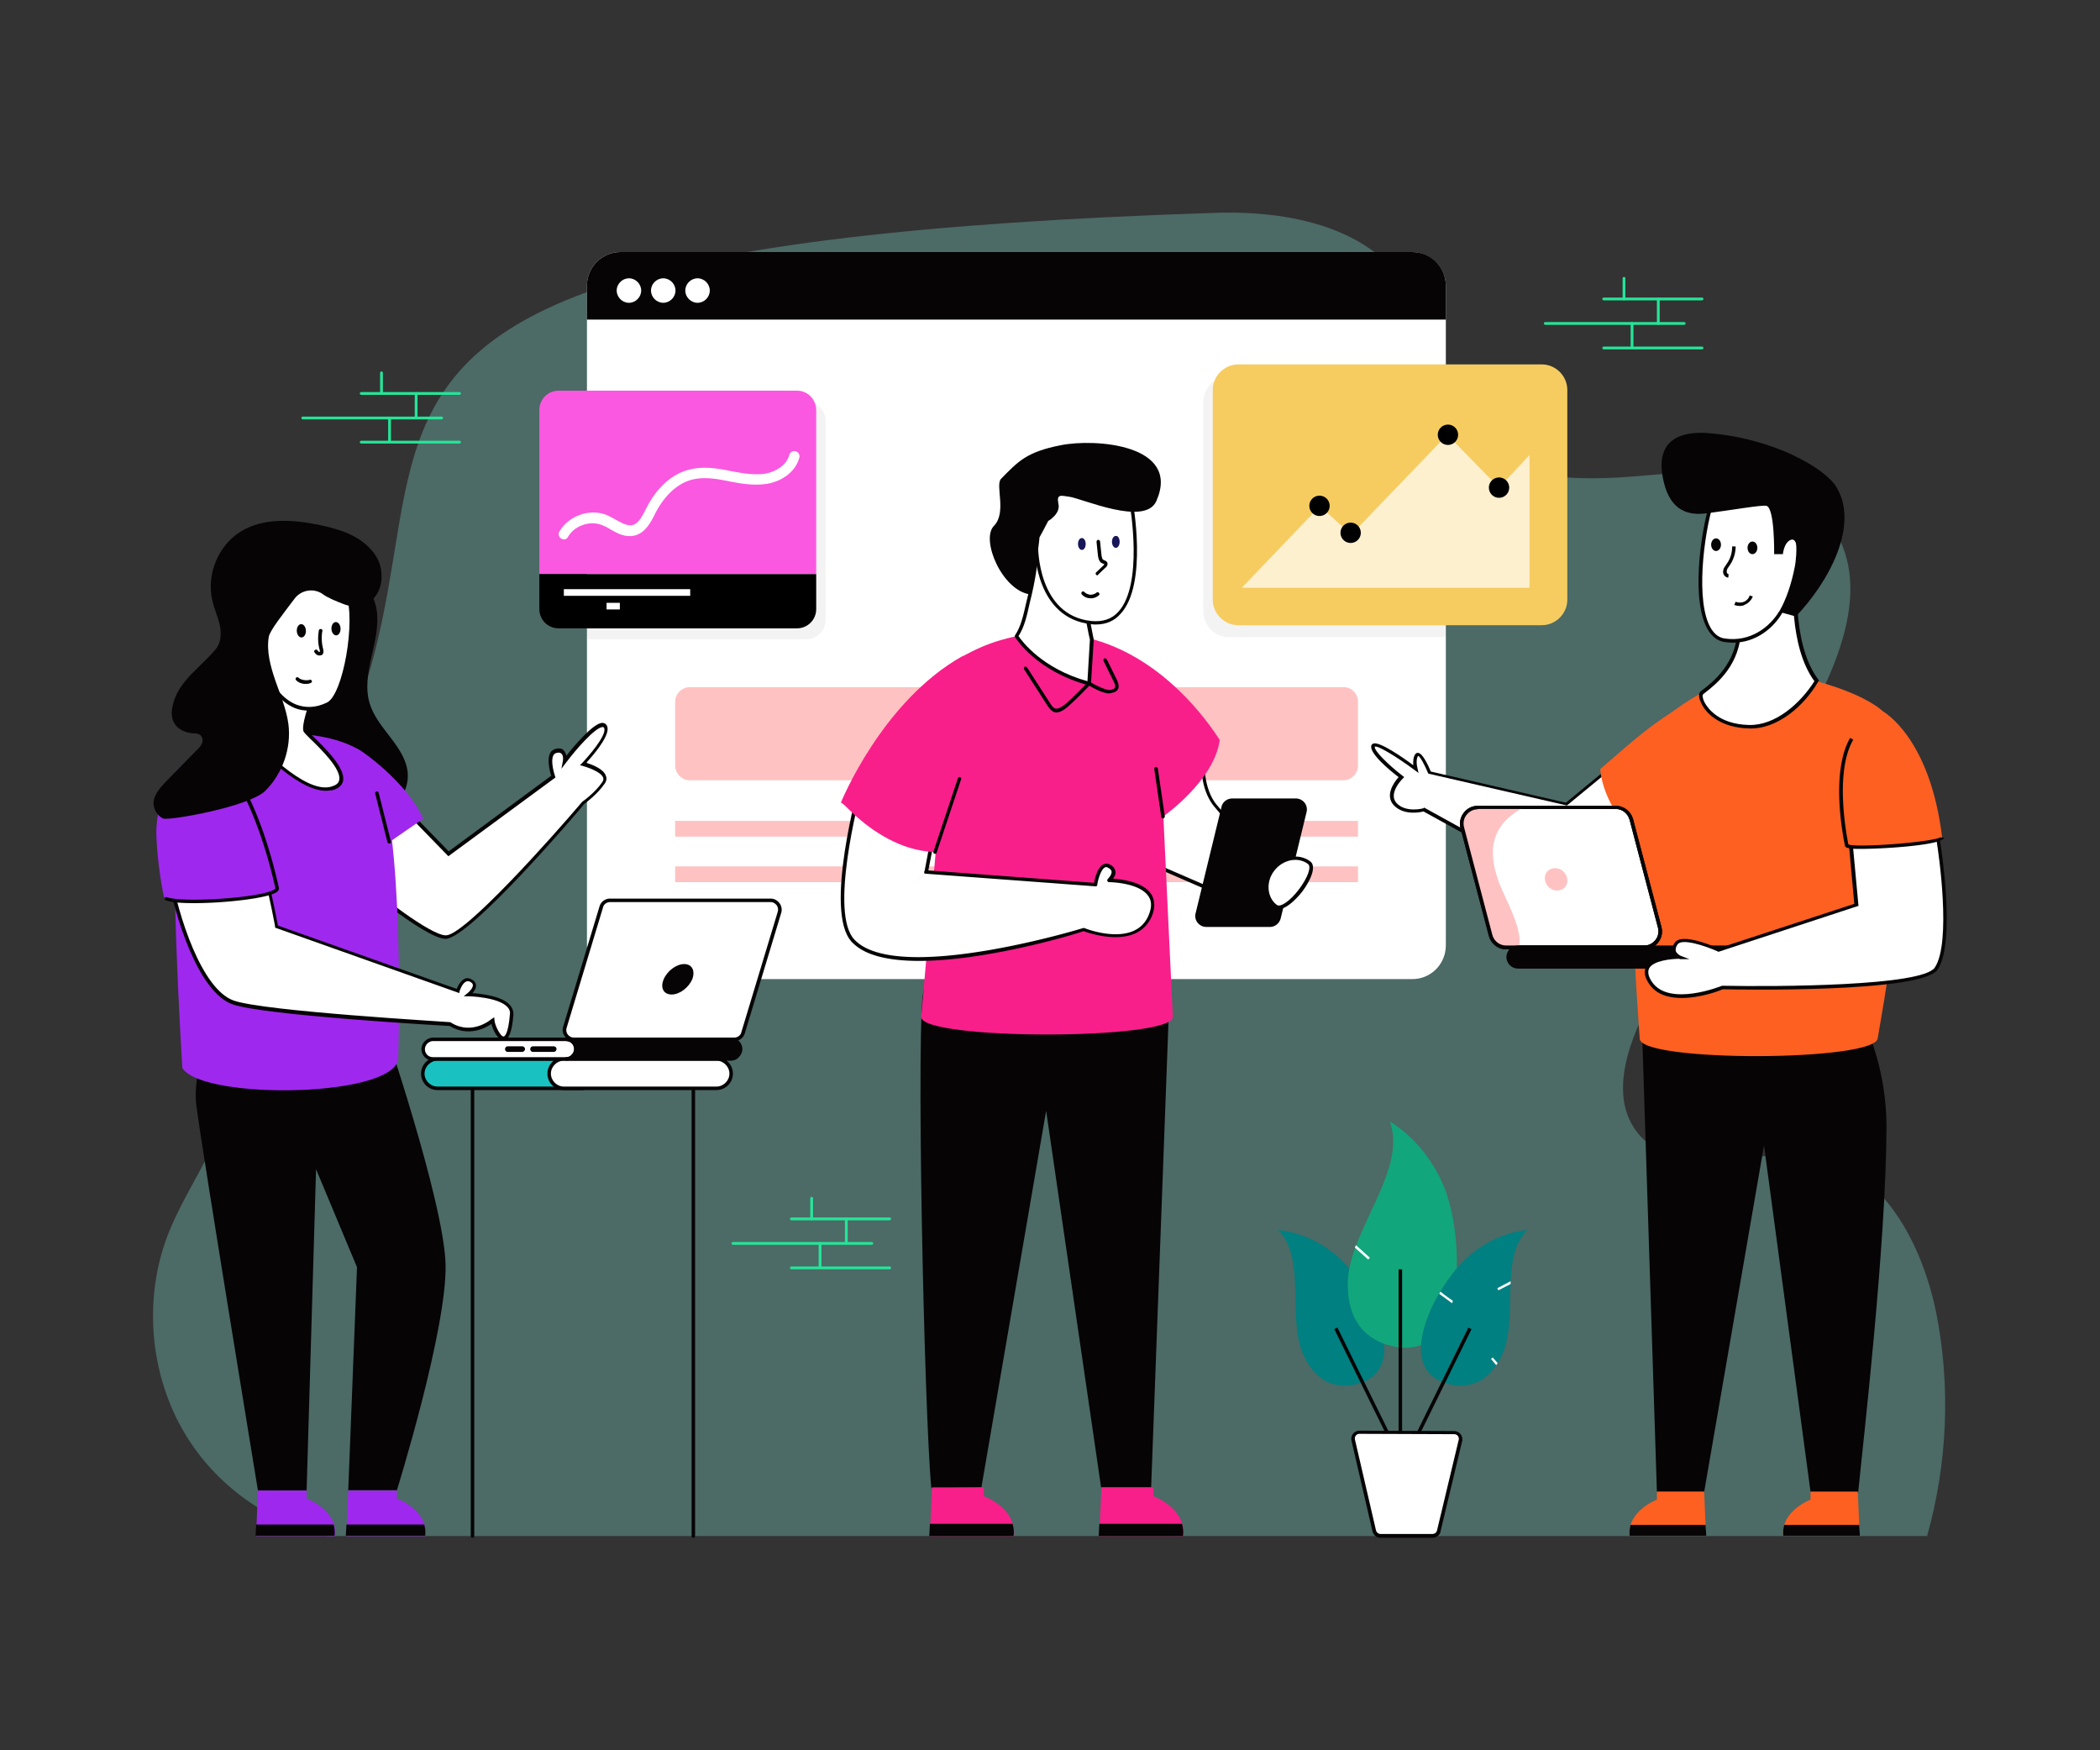 <svg width="540" height="450" fill="none" xmlns="http://www.w3.org/2000/svg"><rect width="100%" height="100%" fill="#333333" stroke="none"/><path d="M144.988 154.98h6.03v1.71h-6.03v-1.71Z" fill="#fff"/><path opacity=".3" d="M84.149 394.92h411.39c5.22-18.54 6.12-38.43 2.34-57.42-3.6-17.73-13.68-36.81-31.05-40.14-7.74-1.53-15.66.45-23.58.99-7.92.54-16.65-.63-21.87-6.75-8.28-9.9-2.25-25.02 4.14-36.36l38.07-68.04c8.82-15.75 17.64-35.64 8.1-50.94-9.45-15.21-30.69-15.66-48.33-14.04-17.55 1.62-38.7 1.89-48.87-12.96-5.85-8.55-6.12-19.8-9.81-29.52-7.65-20.25-30.96-25.74-52.29-25.02-306.27 9.99-150.21 77.31-259.56 186.39-8.73 8.73 8.28 23.67 7.29 36-1.26 14.76-11.7 26.73-17.01 40.5-6.3 16.47-4.59 35.82 4.41 50.94 8.01 13.41 21.6 23.04 36.63 26.37Z" fill="#86E9DC"/><path d="M371.79 73.44v169.65c0 .54-.09 1.17-.18 1.71-.81 3.96-4.23 6.93-8.46 6.93H159.57c-4.77 0-8.64-3.87-8.64-8.64V73.44c0-4.77 3.87-8.64 8.64-8.64h203.58c4.77.09 8.64 3.96 8.64 8.64Z" fill="#fff"/><path d="M349.199 180.45v16.38c0 2.07-1.71 3.78-3.78 3.78h-168.03c-2.07 0-3.78-1.71-3.78-3.78v-16.38c0-2.07 1.71-3.78 3.78-3.78h167.94c2.16-.09 3.87 1.62 3.87 3.78Zm-175.59 30.6h175.59v4.05h-175.59v-4.05Zm0 11.7h175.59v4.05h-175.59v-4.05Z" fill="#FFC2C2"/><path opacity=".05" d="M212.31 108.18v51.21c0 2.79-2.25 4.95-4.95 4.95h-56.34v-61.2h56.34c2.7.09 4.95 2.34 4.95 5.04Z" fill="#000"/><path d="M371.79 82.17v-8.73c0-4.77-3.87-8.64-8.64-8.64H159.57c-4.77 0-8.64 3.87-8.64 8.64v8.73h220.86Z" fill="#060405"/><path d="M164.878 74.7c0 1.71-1.44 3.15-3.15 3.15s-3.15-1.44-3.15-3.15 1.44-3.15 3.15-3.15 3.15 1.44 3.15 3.15Zm8.82 0c0 1.71-1.44 3.15-3.15 3.15s-3.15-1.44-3.15-3.15 1.44-3.15 3.15-3.15 3.15 1.44 3.15 3.15Zm8.82 0c0 1.71-1.44 3.15-3.15 3.15s-3.15-1.44-3.15-3.15 1.44-3.15 3.15-3.15 3.15 1.44 3.15 3.15Z" fill="#fff"/><path opacity=".05" d="M371.792 96.66v67.14h-55.8c-3.6 0-6.57-2.97-6.57-6.57v-53.91c0-3.6 2.97-6.57 6.57-6.57h55.8v-.09Z" fill="#000"/><path d="M396.452 160.74h-78.03c-3.6 0-6.57-2.97-6.57-6.57v-53.91c0-3.6 2.97-6.57 6.57-6.57h78.03c3.6 0 6.57 2.97 6.57 6.57v53.91c0 3.6-2.97 6.57-6.57 6.57Z" fill="#F6CC61"/><path d="m426.96 218.88-24.93 9.09-35.82-19.8s-4.77 1.35-7.38-1.44c-2.61-2.79 1.62-6.93 1.62-6.93s-7.83-6.03-7.29-7.92c.54-1.98 10.98 5.85 10.98 5.85s-.54-2.7.36-3.69c.9-.99 3.15 4.59 3.15 4.59l35.19 8.1 10.89-9 13.23 21.15Z" fill="#fff"/><path d="m401.94 228.42-35.91-19.8c-.9.27-5.13 1.08-7.65-1.62-2.16-2.34-.27-5.49 1.26-7.2-2.25-1.71-7.56-6.12-7.02-8.1.09-.27.27-.45.54-.54 1.62-.54 7.47 3.51 10.26 5.58-.09-.99 0-2.34.63-2.97.18-.18.45-.27.72-.18 1.08.18 2.52 3.24 3.15 4.77l34.74 8.01 11.16-9.18 13.77 22.14-25.65 9.09Zm-35.73-20.79 35.82 19.8 24.21-8.82-12.6-20.34-10.71 8.82-35.64-8.19-.09-.18c-.9-2.16-1.98-4.14-2.52-4.41-.54.63-.45 2.25-.18 3.24l.27 1.17-.99-.72c-4.86-3.6-9.54-6.39-10.26-6.03-.27.99 3.51 4.68 7.11 7.47l.45.36-.36.36s-3.87 3.78-1.62 6.3c2.43 2.61 6.93 1.35 6.93 1.35l.18-.18Z" fill="#060405"/><path d="m439.2 200.43-18 15.12c-5.67-4.95-9.27-12.15-9.72-17.82 6.57-5.58 11.43-10.26 19.17-15.12l8.55 17.82Z" fill="#FE6021"/><path d="m465.571 383.58-11.97-89.1-15.39 89.1h-12.15l-3.87-120.24h57.33c.63 1.35 5.58 12.06 5.58 26.28-.09 30.51-6.12 82.08-7.29 94.14l-12.24-.18Z" fill="#060405"/><path d="M465.569 385.56v-2.07h12.15c.18 3.96.45 11.34.54 11.34h-19.71c-.63-6.39 7.02-9.27 7.02-9.27Z" fill="#FE6021"/><path d="M458.819 392.04c-.27.81-.36 1.8-.27 2.79h19.71s-.09-1.17-.18-2.79h-19.26Z" fill="#060405"/><path d="M426.061 385.56v-2.07h12.15c.18 3.96.45 11.34.54 11.34h-19.71c-.63-6.39 7.02-9.27 7.02-9.27Z" fill="#FE6021"/><path d="M419.312 392.04c-.27.81-.36 1.8-.27 2.79h19.71s-.09-1.17-.18-2.79h-19.26Z" fill="#060405"/><path d="M486.449 185.85c-2.61-6.48-19.35-10.71-19.35-10.71h-23.22s-16.92 6.39-23.04 18.45c-4.14 8.19.81 73.44.81 73.44 0 6.12 61.2 5.94 61.2-.18-.09 0 11.7-60.57 3.6-81Z" fill="#FE6021"/><path d="M461.88 145.8s-2.16 19.44 5.31 29.34c0 0-7.02 11.97-17.37 11.7-10.35-.27-13.05-7.56-12.24-8.55.81-.99 9.72-5.94 9.72-16.65 0-10.71 14.58-15.84 14.58-15.84Z" fill="#fff"/><path d="M449.73 187.29c-6.93-.18-10.98-3.51-12.33-6.66-.45-.9-.72-2.07-.27-2.7.18-.18.45-.45.99-.81 2.34-1.8 8.64-6.75 8.64-15.57 0-10.89 14.31-16.02 14.94-16.29l.72-.27-.09.72c0 .18-2.07 19.35 5.22 28.98l.18.27-.18.27c-3.51 6.12-10.44 12.33-17.82 12.06Zm11.61-40.77c-2.79 1.17-13.68 6.21-13.68 15.12 0 9.27-6.48 14.31-9 16.29-.36.27-.72.54-.81.72-.09.09-.09.9.54 2.07.72 1.26 3.51 5.49 11.34 5.67 6.84.18 13.23-5.58 16.83-11.25-6.57-9-5.58-24.93-5.22-28.62Z" fill="#060405"/><path d="M462.152 142.65c-.09 1.17-.18 2.25-.36 3.15-.541 2.88-1.71 7.56-3.96 11.61-2.61 4.5-7.92 8.19-14.4 7.2-9.09-1.35-6.48-25.38-3.42-35.28.63-1.98 1.35-3.42 1.98-3.96 4.05-3.33 17.1 2.25 18.72 6.3 1.26 3.15 1.62 7.56 1.44 10.98Z" fill="#fff"/><path d="M445.592 165.24c-.72 0-1.44-.09-2.16-.18-1.71-.27-3.06-1.26-4.14-2.97-4.59-7.29-1.98-25.29.36-32.85.72-2.16 1.35-3.6 2.16-4.23 2.07-1.71 6.03-1.08 8.19-.54 4.59 1.17 10.17 4.23 11.25 7.02 1.26 3.33 1.62 7.92 1.44 11.16-.09 1.26-.18 2.34-.36 3.24-.9 4.59-2.16 8.55-3.96 11.61l-.09.09c-2.16 3.78-6.66 7.65-12.69 7.65Zm.09-40.41c-1.44 0-2.61.27-3.33.9-.36.27-.99 1.17-1.8 3.78-2.43 7.92-4.68 25.38-.54 32.13.9 1.44 2.07 2.34 3.51 2.52 6.66.99 11.61-3.06 13.95-6.93l.09-.09c1.71-2.97 3.06-6.84 3.96-11.43.18-.9.27-1.89.36-3.06.18-3.06-.18-7.56-1.44-10.8-.9-2.25-5.76-5.22-10.71-6.48-1.53-.36-2.88-.54-4.05-.54Z" fill="#060405"/><path d="M472.139 125.1c6.12 9.81-1.89 24.57-10.35 33.39l-3.96-1.08c2.34-3.96 3.42-8.64 3.96-11.61.18-.9.27-1.98.36-3.15 0 0 .18-4.5-1.62-3.87-1.8.63-2.07 3.69-2.07 3.69h-2.25s.18-11.88-1.98-12.42c-1.26-.27-8.82 1.08-15.12 1.89-2.97.36-9.27.99-11.34-8.28-2.61-11.34 5.4-12.69 11.16-12.33 16.92 1.26 30.15 8.91 33.21 13.77Zm-21.78 120.96c0 1.35-1.08 2.52-2.52 2.52h-57.6c-1.35 0-2.52-1.08-2.52-2.52 0-1.35 1.08-2.52 2.52-2.52h57.6c1.44.09 2.52 1.17 2.52 2.52Z" fill="#060405"/><path d="M422.82 243.63h-35.55c-1.89 0-3.51-1.26-3.96-3.06l-7.29-27.72c-.72-2.61 1.26-5.22 3.96-5.22h35.55c1.89 0 3.51 1.26 3.96 3.06l7.29 27.72c.72 2.61-1.26 5.22-3.96 5.22Z" fill="#fff"/><path d="M422.818 244.08h-35.55c-2.07 0-3.87-1.44-4.41-3.42l-7.29-27.72c-.36-1.35-.09-2.79.81-3.96s2.16-1.8 3.6-1.8h35.55c2.07 0 3.87 1.44 4.41 3.42l7.29 27.72c.36 1.35.09 2.79-.81 3.96s-2.16 1.8-3.6 1.8Zm-42.84-36c-1.17 0-2.16.54-2.88 1.44-.72.9-.9 2.07-.63 3.15l7.29 27.72c.45 1.62 1.89 2.7 3.51 2.7h35.55c1.17 0 2.16-.54 2.88-1.44.72-.9.9-2.07.63-3.15l-7.29-27.72c-.45-1.62-1.89-2.79-3.51-2.79h-35.55v.09Z" fill="#060405"/><path d="M390.51 239.76c.27 1.26.36 2.61 0 3.87h-3.33c-1.89 0-3.51-1.26-3.96-3.06l-7.29-27.72c-.72-2.61 1.26-5.22 3.96-5.22h11.79c-2.79 1.53-5.31 3.51-6.66 6.39-1.98 4.05-1.08 8.91.54 13.14 1.71 4.23 4.05 8.19 4.95 12.6Z" fill="#FFC2C2"/><path d="M447.929 249.03h-57.6c-1.62 0-2.97-1.35-2.97-2.97s1.35-2.97 2.97-2.97h57.6c1.62 0 2.97 1.35 2.97 2.97s-1.35 2.97-2.97 2.97Zm-57.6-4.95c-1.08 0-2.07.9-2.07 2.07s.9 2.07 2.07 2.07h57.6c1.08 0 2.07-.9 2.07-2.07s-.9-2.07-2.07-2.07h-57.6Z" fill="#060405"/><path d="M422.818 244.08h-35.55c-2.07 0-3.87-1.44-4.41-3.42l-7.29-27.72c-.36-1.35-.09-2.79.81-3.96s2.16-1.8 3.6-1.8h35.55c2.07 0 3.87 1.44 4.41 3.42l7.29 27.72c.36 1.35.09 2.79-.81 3.96s-2.16 1.8-3.6 1.8Zm-42.84-36c-1.17 0-2.16.54-2.88 1.44-.72.9-.9 2.07-.63 3.15l7.29 27.72c.45 1.62 1.89 2.7 3.51 2.7h35.55c1.17 0 2.16-.54 2.88-1.44.72-.9.9-2.07.63-3.15l-7.29-27.72c-.45-1.62-1.89-2.79-3.51-2.79h-35.55v.09Z" fill="#060405"/><path d="M403.02 226.08c.18 1.62-.99 2.88-2.61 2.88-1.62 0-2.97-1.26-3.15-2.88-.18-1.62.99-2.88 2.61-2.88 1.62 0 2.97 1.26 3.15 2.88Z" fill="#FFC2C2"/><path d="M497.879 249.03c-3.96 5.94-54.99 4.86-54.99 4.86s-13.86 5.67-18.54-1.17 7.65-6.66 7.65-6.66-2.61-.99-.99-3.51c1.71-2.43 10.89 1.71 10.89 1.71l35.46-11.61-1.62-17.64 22.59.63c.09.09 4.32 26.19-.45 33.39Z" fill="#fff"/><path d="M432.448 256.59c-3.24 0-6.48-.81-8.37-3.6-1.17-1.71-1.44-3.24-.81-4.41 1.17-2.25 5.22-2.79 7.38-2.88-.18-.27-.36-.54-.54-.9-.27-.72-.09-1.53.54-2.43 1.8-2.61 9.72.81 11.25 1.44l34.92-11.43-1.62-17.82 23.49.72.09.36c.18 1.08 4.32 26.46-.54 33.66-4.05 6.03-52.11 5.13-55.26 5.04-.72.36-5.67 2.25-10.53 2.25Zm-.63-10.08c-1.98 0-6.66.45-7.74 2.43-.45.9-.27 2.07.72 3.51 4.41 6.48 17.82 1.08 18 .99h.18c14.13.27 51.39.09 54.54-4.68 4.32-6.48.99-29.43.45-32.67l-21.69-.63 1.62 17.46-.36.09-35.64 11.7-.18-.09c-3.42-1.53-9.27-3.42-10.35-1.8-.45.63-.54 1.17-.45 1.71.27.72 1.17 1.17 1.17 1.17l2.34.9h-2.52c.09-.09 0-.09-.09-.09Z" fill="#060405"/><path d="M484.291 182.97s12.06 6.66 15.12 32.4c-.18 1.62-24.75 3.51-24.57 1.89 0 0-6.39-28.17 9.45-34.29Z" fill="#FE6021"/><path d="M478.44 218.25c-.99 0-1.8 0-2.25-.09-.54-.09-.9-.09-1.17-.18-.54-.18-.63-.45-.63-.72-.27-1.26-3.87-18.45 1.35-27.54l.81.45c-5.04 8.73-1.44 25.83-1.26 26.91 1.89.99 22.5-.63 23.76-1.89 0 0 0 .09-.09.09l.9.09c-.27 1.89-15.12 2.88-21.42 2.88ZM450.631 142.47c.696 0 1.26-.725 1.26-1.62 0-.895-.564-1.62-1.26-1.62-.696 0-1.26.725-1.26 1.62 0 .895.564 1.62 1.26 1.62ZM441.272 141.66c.696 0 1.26-.725 1.26-1.62 0-.895-.564-1.62-1.26-1.62-.696 0-1.26.725-1.26 1.62 0 .895.564 1.62 1.26 1.62ZM444.42 148.5c-.54 0-1.08-.45-1.26-.99-.18-.54.001-1.17.181-1.53l.54-.81.179-.27c.9-1.26 1.35-2.79 1.35-4.41h.9a8.63 8.63 0 0 1-1.529 4.86l-.181.27c-.18.27-.36.45-.45.72-.09.18-.18.54-.09.9.09.18.27.45.45.36l-.09.9Zm2.971 7.29c-.45 0-.991-.09-1.441-.27l.36-.81c.72.27 1.44.27 2.16 0 .63-.27 1.26-.9 1.44-1.62l.81.27c-.36.9-1.079 1.71-1.979 2.07-.36.27-.81.36-1.35.36Z" fill="#060405"/><path d="M155.25 201.33c-1.98 2.97-5.22 5.22-5.22 5.22s-29.34 34.38-35.37 34.38c-5.22 0-24.75-16.65-24.75-16.65l15.57-14.85 9.9 10.17 26.91-19.89s-2.07-5.94.72-6.57c2.79-.63 2.16 2.7 2.16 2.7s8.46-10.98 10.44-9.18c1.98 1.89-5.58 9.81-5.58 9.81s7.2 1.89 5.22 4.86Z" fill="#fff"/><path d="M114.572 241.38c-5.31 0-24.3-16.02-25.02-16.74l-.36-.36 16.29-15.57 9.9 10.17 26.37-19.44c-.36-.99-1.17-4.14-.27-5.85.27-.54.81-.9 1.44-1.08.9-.18 1.62-.09 2.07.45.36.36.54.9.63 1.35 1.98-2.52 6.84-8.28 9.18-8.46.54 0 .81.18.99.36.27.27.45.63.45 1.17.09 2.43-3.96 7.11-5.49 8.73 1.44.45 4.41 1.53 5.04 3.33.27.63.18 1.35-.27 1.98-1.89 2.79-4.86 4.95-5.31 5.31-1.62 2.07-29.52 34.65-35.64 34.65Zm-24.03-17.1c6.84 5.76 20.16 16.2 24.12 16.2 4.77 0 26.91-24.75 35.01-34.29l.09-.09s3.24-2.25 5.13-5.04c.27-.45.36-.81.18-1.17-.54-1.44-3.96-2.61-5.22-2.97l-.72-.18.54-.54c1.62-1.71 5.85-6.57 5.76-8.64 0-.27-.09-.36-.18-.54-.09-.09-.09-.09-.36-.09-1.89.18-6.66 5.58-9.36 9.18l-1.17 1.53.36-1.89c.09-.36.18-1.53-.36-1.98-.27-.27-.72-.36-1.26-.18-.36.09-.63.27-.81.63-.72 1.35.09 4.32.45 5.4l.09.27-27.54 20.25-9.9-10.17-14.85 14.31Zm-1.17-76.23c4.05.63 6.84 4.68 7.47 8.73.63 4.05-.45 8.19-1.35 12.15-.9 3.96-1.62 8.28-.36 12.15 2.07 6.48 9.27 10.98 9.72 17.82.27 4.05-2.25 8.01-5.76 10.08-3.51 1.98-7.92 2.25-11.88.99-3.87-1.17-7.29-3.69-10.08-6.57-6.57-6.84-9.9-16.65-9.09-26.1.9-9.45 5.94-18.45 13.68-23.94" fill="#060405"/><path d="m108.811 210.51-15.39 10.62-1.8-28.71c.9.09 13.14 8.73 17.19 18.09Z" fill="#9F28EE"/><path d="M98.28 262.44s15.841 46.35 16.291 62.55c.45 16.56-12.51 58.14-12.51 58.14h-12.51l2.25-57.33-10.53-25.2-2.43 82.62H66.33s-14.4-87.75-15.84-99c-.81-6.21 1.71-16.02 4.14-21.69h43.65v-.09Z" fill="#060405"/><path d="M78.84 385.29v-2.07H66.33c-.18 4.05-.45 11.7-.54 11.7h20.43c.54-6.75-7.38-9.63-7.38-9.63Z" fill="#9F28EE"/><path d="M85.77 391.95c.27.9.36 1.8.27 2.88H65.7s.09-1.17.18-2.88h19.89Z" fill="#060405"/><path d="M102.062 385.29v-2.07h-12.51c-.18 4.05-.45 11.7-.54 11.7h20.43c.63-6.75-7.38-9.63-7.38-9.63Z" fill="#9F28EE"/><path d="M109.082 391.95c.27.9.36 1.8.27 2.88h-20.43s.09-1.17.18-2.88h19.98Z" fill="#060405"/><path d="M102.422 271.53s1.89-59.94-6.12-74.79c-6.57-12.15-47.61-10.71-50.4 3.87-2.79 14.22.99 73.98.99 73.98 5.22 8.46 56.61 7.65 55.53-3.06Z" fill="#9F28EE"/><path d="M190.441 269.73c0 .72-.27 1.35-.72 1.8-.45.45-1.08.72-1.8.72h-42.3c.72 0 1.35-.27 1.8-.72.45-.45.72-1.08.72-1.8 0-1.44-1.17-2.52-2.52-2.52h42.3c1.35 0 2.52 1.17 2.52 2.52Z" fill="#fff"/><path d="M178.291 395.37c-.27 0-.45-.18-.45-.45v-118.8h-55.89v118.8c0 .27-.18.45-.45.45s-.45-.18-.45-.45V275.67c0-.27.18-.45.45-.45h56.79c.27 0 .45.18.45.45v119.25c0 .18-.18.45-.45.45Z" fill="#060405"/><path d="M149.939 272.25h-37.44c-2.07 0-3.78 1.71-3.78 3.78s1.71 3.78 3.78 3.78h37.44v-7.56Z" fill="#1AC1C1"/><path d="M149.94 280.26H112.5c-2.34 0-4.23-1.89-4.23-4.23 0-2.34 1.89-4.23 4.23-4.23h37.44c.27 0 .45.18.45.45v7.56c0 .27-.18.45-.45.45Zm-37.44-7.56c-1.8 0-3.33 1.53-3.33 3.33s1.53 3.33 3.33 3.33h36.99v-6.66H112.5Z" fill="#060405"/><path d="M184.231 279.81h-39.24c-2.07 0-3.78-1.71-3.78-3.78s1.71-3.78 3.78-3.78h39.24c2.07 0 3.78 1.71 3.78 3.78s-1.71 3.78-3.78 3.78Z" fill="#fff"/><path d="M184.232 280.26h-39.24c-2.34 0-4.23-1.89-4.23-4.23 0-2.34 1.89-4.23 4.23-4.23h39.24c2.34 0 4.23 1.89 4.23 4.23 0 2.34-1.89 4.23-4.23 4.23Zm-39.24-7.56c-1.8 0-3.33 1.53-3.33 3.33s1.53 3.33 3.33 3.33h39.24c1.8 0 3.33-1.53 3.33-3.33s-1.53-3.33-3.33-3.33h-39.24Z" fill="#060405"/><path d="M148.049 269.73c0 .72-.27 1.35-.72 1.8-.45.45-1.08.72-1.8.72h-34.2c-1.44 0-2.52-1.17-2.52-2.52 0-.72.27-1.35.72-1.8.45-.45 1.08-.72 1.8-.72h34.2c1.44 0 2.52 1.17 2.52 2.52Z" fill="#fff"/><path d="M145.529 272.7h-34.2c-1.62 0-2.97-1.35-2.97-2.97 0-.81.36-1.53.9-2.07.54-.54 1.35-.9 2.07-.9h34.2c1.62 0 2.97 1.35 2.97 2.97 0 .81-.36 1.53-.9 2.07-.54.63-1.26.9-2.07.9Zm-34.2-5.04c-.54 0-1.08.27-1.44.63-.36.36-.63.9-.63 1.44 0 1.17.9 2.07 2.07 2.07h34.2c.54 0 1.08-.18 1.44-.63.36-.36.63-.9.63-1.44 0-1.17-.9-2.07-2.07-2.07h-34.2Z" fill="#060405"/><path d="M190.441 269.73c0 .72-.27 1.35-.72 1.8-.45.45-1.08.72-1.8.72h-42.3c.72 0 1.35-.27 1.8-.72.45-.45.72-1.08.72-1.8 0-1.44-1.17-2.52-2.52-2.52h42.3c1.35 0 2.52 1.17 2.52 2.52Z" fill="#060405"/><path d="M187.922 272.7h-42.3c-.27 0-.45-.18-.45-.45s.18-.45.45-.45c.54 0 1.08-.18 1.44-.63.36-.36.63-.9.63-1.44 0-1.17-.9-2.07-2.07-2.07-.27 0-.45-.18-.45-.45s.18-.45.45-.45h42.3c1.62 0 2.97 1.35 2.97 2.97 0 .81-.36 1.53-.9 2.07-.54.63-1.26.9-2.07.9Zm-40.23-.9h40.23c.54 0 1.08-.18 1.44-.63.36-.36.63-.9.63-1.44 0-1.17-.9-2.07-2.07-2.07h-40.23c.54.54.9 1.26.9 2.07-.09.81-.36 1.53-.9 2.07Z" fill="#060405"/><path d="M198.181 231.48h-41.309c-1.08 0-1.98.72-2.25 1.71l-9.361 30.96c-.45 1.53.72 3.06 2.25 3.06h41.311c1.08 0 1.98-.72 2.25-1.71l9.359-30.96c.45-1.53-.63-3.06-2.25-3.06Z" fill="#fff"/><path d="M188.821 267.66h-41.31c-.9 0-1.71-.45-2.25-1.17a2.79 2.79 0 0 1-.45-2.52l9.36-30.96a2.809 2.809 0 0 1 2.7-1.98h41.31c.9 0 1.71.45 2.25 1.17s.72 1.62.45 2.52l-9.36 30.96a2.809 2.809 0 0 1-2.7 1.98Zm-31.95-35.73c-.81 0-1.62.54-1.8 1.35l-9.36 30.96c-.18.63-.09 1.17.27 1.71.36.45.9.81 1.53.81h41.31c.81 0 1.62-.54 1.8-1.35l9.36-30.96c.18-.63.09-1.17-.27-1.71-.36-.45-.9-.81-1.53-.81h-41.31Zm-14.49 38.52h-5.31a.71.71 0 0 1-.72-.72c0-.36.27-.72.72-.72h5.31c.36 0 .72.27.72.72 0 .36-.36.72-.72.72Zm-8.1 0h-3.69a.71.71 0 0 1-.72-.72c0-.36.27-.72.72-.72h3.69c.36 0 .72.27.72.72 0 .36-.36.72-.72.72Z" fill="#060405"/><path d="M178.021 251.73c-.9 2.16-3.24 3.96-5.31 3.96-2.07 0-2.97-1.71-2.07-3.87.9-2.16 3.24-3.96 5.31-3.96 1.98 0 2.88 1.71 2.07 3.87Z" fill="#060405"/><path d="M131.579 260.73c-.9 11.79-4.77 3.6-4.86 1.71 0 0-5.13 4.5-10.89.9 0 0-48.06-2.7-55.89-5.58-8.19-2.97-14.49-21.51-16.56-34.11h24.57c2.07 8.01 3.15 14.58 3.15 14.58l46.71 16.56s1.17-3.87 3.42-2.61c2.25 1.26-.72 3.6-.72 3.6s11.43.18 11.07 4.95Z" fill="#fff"/><path d="M129.42 267.39c-1.44 0-2.7-2.61-3.06-4.14-1.53 1.08-5.94 3.42-10.71.54-3.24-.18-48.15-2.79-55.89-5.58-8.73-3.15-14.85-22.32-16.92-34.47l-.09-.54h25.47l.09.36c1.8 7.02 2.88 13.05 3.15 14.4l45.99 16.29c.27-.72.99-2.16 2.07-2.61.54-.27 1.17-.18 1.8.18.81.45 1.08 1.08 1.08 1.44.09.81-.45 1.53-.9 2.07 2.25.18 7.56.72 9.63 3.06.63.72.9 1.53.9 2.43-.36 4.5-1.17 6.57-2.61 6.57Zm-2.34-5.85.09.9c.09 1.08 1.44 4.05 2.34 4.05.09 0 1.17-.18 1.62-5.85.09-.63-.18-1.26-.63-1.71-2.34-2.61-9.99-2.79-9.99-2.79h-1.26l.99-.81c.36-.27 1.44-1.35 1.35-2.07 0-.09 0-.45-.63-.81-.36-.18-.72-.27-1.08-.09-.9.36-1.53 1.89-1.71 2.52l-.09.45-.45-.18-46.89-16.65v-.27c0-.09-1.17-6.48-3.06-14.22H43.83c1.98 11.52 8.01 30.24 16.2 33.21 7.65 2.79 55.26 5.49 55.71 5.58h.09l.09.09c5.49 3.42 10.35-.81 10.35-.81l.81-.54Z" fill="#060405"/><path d="M71.28 228.42c-3.96-17.82-12.42-38.34-20.97-34.11-4.14 2.07-9.36 7.38-10.08 18.45-.18 3.06.54 11.34 1.89 17.64.09 2.7 29.34.72 29.16-1.98Z" fill="#9F28EE"/><path d="M49.95 232.2c-3.24 0-5.94-.18-7.29-.72-.27-.09-.36-.36-.27-.54.09-.27.36-.36.54-.27 3.96 1.44 23.04.27 27.27-1.8.54-.27.63-.45.63-.45-2.43-10.8-6.03-20.7-9.72-26.91a.474.474 0 0 1 .18-.63c.18-.09.45-.09.63.18 3.78 6.3 7.38 16.29 9.81 27.27 0 .45-.18.72-.54.99-2.16 1.62-13.32 2.88-21.24 2.88Z" fill="#060405"/><path d="M80.732 178.83s-3.06 7.83-2.25 9.18c.81 1.26 14.67 12.42 6.93 14.67s-21.24-13.32-21.24-13.32 5.58-12.51 6.57-16.02c1.08-3.51 9.99 5.49 9.99 5.49Z" fill="#fff"/><path d="M83.789 203.31c-7.92 0-19.44-13.14-19.89-13.68l-.18-.18.09-.27c.09-.09 5.58-12.51 6.57-15.93.18-.72.72-.99 1.08-1.08 2.43-.63 8.1 4.86 9.81 6.57 0 .09-3.06 7.92-2.34 9 .09.18.81.81 1.53 1.53 2.97 2.88 8.55 8.28 7.74 11.61-.27 1.08-1.17 1.8-2.61 2.25-.63.09-1.17.18-1.8.18Zm-19.08-14.04c1.62 1.89 13.68 15.03 20.52 12.96 1.17-.36 1.8-.81 1.98-1.62.72-2.79-4.86-8.19-7.47-10.71-.99-.99-1.44-1.44-1.62-1.71-.81-1.35 1.26-7.11 2.07-9.27-2.61-2.61-7.02-6.39-8.55-5.94-.09 0-.27.09-.36.45-.99 3.24-5.76 13.95-6.57 15.84Z" fill="#060405"/><path d="M84.241 181.08c-10.53 4.86-15.39-7.02-15.39-7.02l-2.16-24.66 9.18-7.29s10.89 3.78 13.5 10.44c2.61 6.66-.63 26.46-5.13 28.53Z" fill="#fff"/><path d="M79.378 182.7c-1.17 0-2.34-.18-3.51-.63-4.95-1.98-7.38-7.56-7.47-7.74v-.09l-2.16-24.93 9.54-7.56.27.09c.45.18 11.07 3.96 13.77 10.71 2.61 6.57-.45 26.82-5.31 29.16-1.8.63-3.51.99-5.13.99Zm-10.08-8.73c.27.63 2.52 5.49 6.93 7.2 2.43.9 5.04.81 7.83-.54 4.14-1.89 7.56-21.24 4.86-27.99-2.34-5.85-11.43-9.54-13.05-10.17l-8.73 7.02 2.16 24.48Z" fill="#060405"/><path d="M77.556 163.89c.646-.024 1.14-.809 1.105-1.753-.036-.944-.588-1.689-1.234-1.664-.646.024-1.14.809-1.105 1.752.036.944.588 1.689 1.234 1.665ZM86.466 163.351c.646-.025 1.14-.809 1.105-1.753-.036-.944-.588-1.689-1.234-1.665-.646.024-1.14.809-1.105 1.753.036.944.588 1.689 1.234 1.665ZM81.539 168.39c-.27-.18-.45-.36-.63-.63-.18-.18-.18-.45.09-.63s.45-.18.63.09l.36.36c.36.18.27-.18.18-.63-.45-1.62-.45-3.24-.18-4.86 0-.27.27-.36.54-.36s.45.27.36.54c-.27 1.44-.18 3.06.18 4.5.09.36.27 1.17-.27 1.62-.45.18-.9.18-1.26 0Zm-5.4 6.48a.435.435 0 0 1 0-.63c.18-.18.45-.18.63 0 .54.54 1.89.81 2.88.54.27-.09.45.09.54.27.09.27-.09.45-.27.54-1.26.54-2.97.18-3.78-.72Zm23.94 42.03c-.18 0-.36-.18-.45-.36l-3.15-12.51c-.09-.27.09-.45.36-.54.27-.09.45.09.54.36l3.15 12.51c.09.27-.09.45-.36.54 0-.09 0 0-.09 0Z" fill="#060405"/><path d="M96.749 153c-2.07 2.97-5.49 3.51-8.55 2.25-1.8-.72-3.51-1.35-5.13-2.43l-.09-.09c-2.34-1.62-5.58-1.08-7.29 1.26-2.7 3.6-6.3 8.1-6.57 9.72-.63 3.78.45 7.65 1.71 11.34 1.26 3.6 2.79 7.2 3.33 11.07.81 6.3-1.53 12.87-6.03 17.28-4.23 4.05-25.02 7.74-26.28 7.02-1.26-.72-2.16-1.98-2.34-3.42-.27-2.25 1.44-4.23 3.06-5.94 2.79-2.88 5.67-5.85 8.55-8.73 1.71-1.71 1.08-3.78-1.08-3.78-2.07 0-4.32-.9-5.31-2.79-.99-1.8-.54-4.05.18-6.03 1.8-5.13 7.02-8.55 10.53-12.78 1.44-1.71 1.53-4.14 1.08-6.21-.45-2.16-1.44-4.14-1.89-6.3-1.62-6.66 1.44-14.13 7.2-17.73 5.94-3.69 13.59-3.15 20.43-1.71 2.97.63 6.03 1.44 8.73 2.88s5.13 3.6 6.39 6.39c1.08 2.7 1.08 6.21-.63 8.73Zm155.61 229.41 16.65-96.84 14.13 96.84h12.87l4.77-128.07h-63.18c-2.16 4.68 0 108.9 1.89 128.25l12.87-.18Z" fill="#060405"/><path d="M219.33 241.83c-7.11-7.65 2.25-41.04 2.25-41.04l18.27 14.76-1.71 8.82" fill="#fff"/><path d="M219.331 242.28c-.09 0-.27-.09-.36-.18-7.2-7.74 1.8-40.14 2.16-41.49 0-.18.18-.27.27-.27.18-.09.27 0 .45.09l18.27 14.76c.09.09.18.27.18.45l-1.71 8.82c-.09.27-.27.36-.54.36-.27-.09-.36-.27-.36-.54l1.62-8.55-17.46-14.13c-1.26 4.68-8.55 33.21-2.16 39.96.18.18.18.45 0 .63-.09.09-.18.09-.36.09Z" fill="#060405"/><path d="m311.76 228.87-17.19-7.47-8.82-18.63 23.67-9.72s-1.26 8.91 3.15 14.13c4.41 5.22 9.18 11.97 9.54 11.88.81-.27-10.35 9.81-10.35 9.81Z" fill="#fff"/><path d="m311.582 229.32-17.19-7.47c-.09 0-.18-.09-.27-.18l-8.82-18.63a.274.274 0 0 1 0-.36c.09-.09.09-.18.27-.27l23.67-9.72c.18-.09.36 0 .45.09.09.09.18.27.18.45 0 .09-1.17 8.73 3.06 13.77 2.16 2.52 4.32 5.4 6.12 7.74 1.35 1.8 2.79 3.69 3.15 3.96.09 0 .27.09.27.18.27.45.36.54-10.53 10.35 0 .09-.18.18-.36.09Zm-16.74-8.28 16.83 7.29c3.42-3.15 8.64-7.92 9.9-9.18-.45-.45-1.35-1.62-3.15-3.96-1.8-2.34-3.96-5.22-6.12-7.74-3.78-4.5-3.51-11.34-3.33-13.68l-22.59 9.27 8.46 18Z" fill="#060405"/><path d="M238.498 217.35c.72.09 1.53.18 2.25.18l-3.87 43.92c0 6.03 64.71 6.03 64.71 0l-2.43-51.48v-.09s13.05-9.09 14.49-19.62c-3.51-5.49-14.49-20.61-32.04-25.74-3.42-.99-7.02-1.62-10.89-1.71-4.77-.18-9.27.54-13.5 1.8-3.42.99-6.57 2.43-9.54 4.05-20.25 11.25-30.42 36.72-30.42 36.72s-.18-.72 1.8 1.35c3.69 3.69 10.26 9.09 18.36 10.44.27.09.63.18 1.08.18Z" fill="#F81F8B"/><path d="M247.59 168.66c-20.88 11.61-31.41 37.8-31.41 37.8s-.18-.63 1.89 1.44c3.78 3.78 10.62 9.36 18.9 10.8.36.09.72.09 1.17.18.72.09 1.53.18 2.34.18" fill="#F81F8B"/><path d="M240.48 219.51h-.18c-.27-.09-.36-.36-.27-.54l6.3-18.9c.09-.27.36-.36.54-.27.27.09.36.36.27.54l-6.3 18.9c0 .18-.18.27-.36.27Zm58.59-9.09c-.18 0-.45-.18-.45-.36l-1.8-12.33c0-.27.09-.45.36-.54.27 0 .45.09.54.36l1.8 12.33c0 .27-.09.45-.45.54Z" fill="#000"/><path d="M261.359 163.53s5.13 8.55 18.72 12.24l.72-11.34s-1.26-5.67-1.71-10.62c-.45-4.77-11.25-15.03-11.97-15.66-.72-.63-.36 7.29-2.16 14.67-1.08 3.96-1.62 7.92-3.6 10.71Z" fill="#fff"/><path d="M280.081 176.22h-.09c-13.59-3.69-18.72-12.06-18.99-12.42-.09-.18-.09-.36 0-.45 1.53-2.25 2.16-5.22 2.88-8.37.18-.72.36-1.53.54-2.25 1.71-7.2 2.07-14.49 2.16-14.58 0-.18.09-.36.27-.36.18-.09.27 0 .45.09h.09c.09.09 11.7 10.8 12.15 16.02.45 4.86 1.71 10.44 1.71 10.53v.09l-.72 11.34c0 .09-.09.27-.18.36h-.27Zm-18.18-12.69c.9 1.35 6.12 8.37 17.73 11.61l.63-10.71c-.18-.63-1.35-5.94-1.71-10.62-.36-3.96-8.64-12.42-11.16-14.76-.18 2.25-.72 8.01-2.07 13.77-.18.72-.36 1.53-.54 2.25-.72 3.24-1.35 6.12-2.88 8.46Z" fill="#060405"/><path d="M266.489 140.31s-.36 18.18 14.13 19.71c16.56 1.8 10.17-31.77 10.17-31.77l-10.8-8.46-12.78 2.79-5.76 8.64 5.04 9.09Z" fill="#fff"/><path d="M281.791 160.56c-.45 0-.81 0-1.26-.09-14.04-1.53-14.49-18.45-14.49-20.07l-5.04-9c-.09-.18-.09-.36 0-.45l5.76-8.64c.09-.09.18-.18.27-.18l12.78-2.79c.09 0 .27 0 .36.09l10.8 8.46c.09.09.18.18.18.27.18.9 4.05 21.96-2.97 29.61-1.62 1.89-3.78 2.79-6.39 2.79Zm-19.89-29.25 4.95 8.82c0 .09.09.18.09.27 0 .18-.18 17.82 13.68 19.26 2.88.27 5.22-.45 6.93-2.34 6.48-7.02 3.15-26.73 2.79-28.71l-10.53-8.19-12.33 2.7-5.58 8.19Z" fill="#060405"/><path d="M255.601 135.18c-3.51 3.51 2.07 16.65 9.27 17.64 1.8-7.38 2.43-14.67 2.43-14.67s2.25-4.14 2.25-4.23c.09 0 3.24-1.89 2.61-4.41-.54-2.61.72-2.07 2.79-1.8 3.33.45 19.53 7.74 22.41 1.08 6.39-14.58-15.93-16.11-24.66-14.31-8.73 1.71-10.89 4.14-15.3 8.64-1.53 1.62 1.53 8.64-1.8 12.06Z" fill="#060405"/><path d="M287.909 139.32c0 .9-.45 1.53-.99 1.53s-.99-.72-.99-1.53c0-.9.45-1.53.99-1.53.54-.09.99.63.99 1.53Zm-8.73.54c0 .9-.45 1.53-.99 1.53s-.99-.72-.99-1.53c0-.9.45-1.53.99-1.53s.99.63.99 1.53Z" fill="#181659"/><path d="M281.88 147.78a.435.435 0 0 1 0-.63l1.8-1.71c.27-.27.27-.36.27-.36 0-.09-.18-.09-.36-.18-.09-.09-.27-.09-.36-.18-.72-.45-.81-1.44-.9-1.89l-.36-3.51c0-.27.18-.45.36-.54.27 0 .45.18.54.36l.36 3.51c.09.54.18 1.08.45 1.26.27.18.9.27 1.08.81.18.63-.36 1.17-.54 1.26l-1.8 1.71c-.09.27-.36.27-.54.09Zm-1.53 6.03c-.81 0-1.62-.36-2.16-.99a.435.435 0 0 1 0-.63c.18-.18.45-.18.63 0 .45.45.99.63 1.53.72.54 0 1.17-.18 1.62-.54.18-.18.45-.18.63.09s.18.45-.09.63c-.54.45-1.35.81-2.16.72Zm-10.98 27.63-6.03-9.36a.554.554 0 0 1 .09-.63c.18-.09.45-.09.63.09l6.03 9.36c.99 1.53 1.53 1.62 3.06.72 1.62-.99 6.48-6.12 6.57-6.21.18-.18.45-.18.63 0s.18.45 0 .63-5.04 5.31-6.75 6.39c-1.89 1.26-2.97.9-4.23-.99Z" fill="#000"/><path d="M279.809 176.13c-.18-.09-.27-.36-.18-.63.09-.18.36-.27.63-.18 1.53.9 4.23 2.25 5.31 2.07 1.17-.27 1.62-.63.81-2.16l-2.61-5.31c-.09-.18 0-.45.18-.63.18-.09.45 0 .63.18l2.61 5.31c.9 1.89.54 3.06-1.53 3.42-1.35.45-4.5-1.26-5.85-2.07Z" fill="#000"/><path d="M252.989 384.66v-2.25h-13.32c-.18 4.32-.54 12.51-.63 12.51h21.69c.72-7.2-7.74-10.26-7.74-10.26Z" fill="#F81F8B"/><path d="M260.369 391.77c.27.9.45 1.98.27 3.15h-21.69s.09-1.26.18-3.15h21.24Z" fill="#060405"/><path d="M296.552 384.66v-2.25h-13.32c-.18 4.32-.54 12.51-.63 12.51h21.69c.72-7.2-7.74-10.26-7.74-10.26Z" fill="#F81F8B"/><path d="M303.932 391.77c.27.9.45 1.98.27 3.15h-21.69s.09-1.26.18-3.15h21.24Z" fill="#060405"/><path d="m238.228 224.28 43.56 3.24s.99-6.21 3.51-4.77c2.52 1.44 0 3.6 0 3.6s14.31.09 10.53 9.09c-3.78 9-17.19 3.51-17.19 3.51s-48.15 14.76-59.31 2.79" fill="#fff"/><path d="M236.341 247.05c-7.47 0-13.95-1.26-17.28-4.86a.435.435 0 0 1 0-.63c.18-.18.45-.18.63 0 10.89 11.61 58.41-2.79 58.86-2.97h.27c.09.09 13.05 5.22 16.56-3.33.81-1.98.81-3.6-.09-4.86-2.34-3.51-9.99-3.6-10.08-3.6-.18 0-.36-.09-.45-.27-.09-.18 0-.36.09-.54.27-.27.99-1.08.99-1.8 0-.45-.36-.81-.9-1.08-.45-.27-.63-.18-.81-.09-.99.45-1.8 3.06-1.98 4.5 0 .27-.27.36-.45.36l-43.56-3.24c-.27 0-.45-.27-.45-.45s.27-.45.45-.45l43.2 3.24c.18-1.17.9-4.05 2.43-4.77.36-.18.99-.27 1.71.09.81.45 1.26 1.08 1.35 1.8.09.72-.27 1.35-.63 1.8 2.25.18 7.74.81 9.81 3.96.99 1.53 1.08 3.51.18 5.67-3.69 8.73-16.11 4.41-17.55 3.87-2.43.9-25.11 7.65-42.3 7.65Zm90.18-8.73h-16.29c-1.89 0-3.24-1.71-2.79-3.51l6.66-27.36c.27-1.26 1.44-2.16 2.79-2.16h16.29c1.89 0 3.24 1.71 2.79 3.51l-6.66 27.36c-.36 1.26-1.44 2.16-2.79 2.16Z" fill="#060405"/><path d="M328.048 233.01c-2.7-2.07-2.97-6.3-.63-9.36 2.34-3.06 6.48-3.87 9.27-1.8 2.7 2.07-5.94 13.23-8.64 11.16Z" fill="#fff"/><path d="M328.86 233.73c-.36 0-.72-.09-1.08-.36-2.88-2.25-3.24-6.75-.72-9.99 2.52-3.33 6.93-4.14 9.9-1.89 1.62 1.26.09 4.86-2.16 7.83-1.89 2.34-4.23 4.41-5.94 4.41Zm-.54-1.08c.9.72 3.42-.99 5.67-3.96 2.25-2.97 3.33-5.85 2.34-6.57-2.52-1.89-6.39-1.17-8.64 1.71-2.25 2.88-1.89 6.93.63 8.82Z" fill="#060405"/><path d="M209.881 105.48v42.12h-71.19v-42.21c0-2.79 2.25-4.95 4.95-4.95h61.29c2.79 0 4.95 2.25 4.95 5.04Z" fill="#FA58E0"/><path d="M209.881 147.6v9c0 2.79-2.25 4.95-4.95 4.95h-61.29c-2.79 0-4.95-2.25-4.95-4.95v-9h71.19Z" fill="#000"/><path d="M144.991 138.69c-.18 0-.45-.09-.63-.18-.63-.36-.9-1.17-.54-1.8 2.34-4.14 7.83-6.03 12.15-4.32.81.36 1.62.81 2.43 1.26 1.62.9 2.97 1.62 4.23 1.35 1.53-.36 2.52-2.25 3.42-4.05l.27-.54c1.53-2.97 5.04-8.28 11.07-9.72 3.33-.81 6.75-.36 10.26.36l.36.09c2.97.54 6.03 1.08 8.82.63 2.52-.45 5.4-2.07 6.12-4.77.18-.72.9-1.17 1.62-.99.72.18 1.17.9.99 1.62-.9 3.42-4.14 6.03-8.28 6.75-3.33.54-6.57 0-9.81-.63l-.36-.09c-3.15-.63-6.3-1.08-9.09-.36-3.69.9-7.02 3.96-9.36 8.37l-.27.54c-1.08 2.16-2.43 4.77-5.22 5.49-2.34.54-4.41-.54-6.21-1.62-.72-.45-1.44-.81-2.16-1.08-3.15-1.26-7.2.18-8.82 3.15-.09.27-.54.54-.99.54Zm0 12.78h32.49v1.71h-32.49v-1.71Zm10.98 3.51h3.42v1.71h-3.42v-1.71Z" fill="#fff"/><path d="M393.3 151.11h-73.98l20.07-20.97 8.1 7.29 24.66-25.65 13.32 13.59 7.83-8.37v34.11Z" fill="#FCF0CF"/><path d="M385.469 127.98a2.61 2.61 0 1 0 0-5.22 2.61 2.61 0 0 0 0 5.22ZM372.329 114.39a2.61 2.61 0 1 0-.001-5.221 2.61 2.61 0 0 0 .001 5.221ZM347.309 139.59a2.61 2.61 0 1 0 0-5.22 2.61 2.61 0 0 0 0 5.22ZM339.301 132.66a2.61 2.61 0 1 0 0-5.22 2.61 2.61 0 0 0 0 5.22Z" fill="#000"/><path d="M350.01 355.5c-3.87 1.35-10.71 1.89-14.85-7.2-4.23-9 .81-24.93-6.48-32.04 0 0 8.55.27 16.29 7.74 7.74 7.56 17.55 27.09 5.04 31.5Z" fill="teal"/><path d="M373.589 334.44c-.09.18-.09.45-.18.63-1.89 7.11-6.03 12.24-13.59 11.34-5.31-.63-13.59-3.96-13.23-16.92.09-2.79.81-5.67 1.89-8.73.09-.18.18-.45.27-.63 4.05-10.71 12.15-22.14 8.64-31.77.27.18 9.9 5.4 14.58 18.45l.18.63c2.34 7.2 3.42 18.45 1.44 27Z" fill="#12A67C"/><path d="M359.641 326.34h.9v43.2h-.9v-43.2Z" fill="#060405"/><path d="M392.761 316.26c-3.24 3.15-4.05 7.92-4.32 13.14v.72c-.27 6.39.09 13.32-2.16 18.18-.36.81-.72 1.53-1.17 2.16-.09.18-.27.36-.36.54-4.14 6.21-9.9 5.67-13.41 4.5-9-3.15-6.39-14.13-1.35-22.86.09-.18.18-.36.36-.54 1.89-3.15 4.05-6.03 6.12-8.01 7.74-7.56 16.29-7.83 16.29-7.83Z" fill="teal"/><path d="m362.906 371.135 14.67-29.795.807.398-14.669 29.794-.808-.397ZM343.098 341.707l.807-.397 14.675 29.792-.807.397-14.675-29.792Z" fill="#060405"/><path d="M368.369 394.92h-13.41c-.81 0-1.53-.63-1.62-1.35l-5.4-23.31c-.18-.99.63-1.89 1.62-1.89l24.39.09c.99 0 1.8.9 1.62 1.89l-5.58 23.31c-.09.63-.81 1.26-1.62 1.26Z" fill="#fff"/><path d="M368.37 395.37h-13.41c-.99 0-1.89-.72-2.07-1.8l-5.4-23.31c-.18-1.35.81-2.43 2.07-2.43l24.39.09c1.26 0 2.25 1.17 2.07 2.43l-5.58 23.31c-.09.9-.99 1.71-2.07 1.71Zm-18.81-26.73c-.72 0-1.26.63-1.17 1.35l5.4 23.31c.09.63.63 1.08 1.17 1.08h13.41c.63 0 1.08-.45 1.17-.99l5.58-23.31c.09-.72-.45-1.35-1.17-1.35l-24.39-.09Z" fill="#060405"/><path d="M388.441 329.4v.72l-3.15 1.62-.27-.54 3.42-1.8Zm-3.33 21.06c-.09.18-.27.36-.36.54l-1.35-1.62.45-.36 1.26 1.44Zm-32.85-27.09-.45.45-3.42-3.06c.09-.18.18-.45.27-.63l3.6 3.24Zm21.33 11.07c-.09.18-.09.45-.18.63-.63-.45-1.62-1.17-3.33-2.43.09-.18.18-.36.36-.54 1.08.9 2.34 1.8 3.15 2.34Z" fill="#fff"/><path d="M228.782 313.74h-25.29c-.18 0-.36-.18-.36-.36s.18-.36.36-.36h25.29c.18 0 .36.18.36.36s-.18.36-.36.36Zm0 12.6h-25.29c-.18 0-.36-.18-.36-.36s.18-.36.36-.36h25.29c.18 0 .36.18.36.36s-.18.36-.36.36Zm-4.59-6.3h-35.73c-.18 0-.36-.18-.36-.36s.18-.36.36-.36h35.73c.18 0 .36.18.36.36s-.18.36-.36.36Z" fill="#25E498"/><path d="M208.712 313.74c-.18 0-.36-.18-.36-.36v-5.31c0-.18.18-.36.36-.36s.36.18.36.36v5.31c0 .27-.18.36-.36.36Zm8.91 6.3c-.18 0-.36-.18-.36-.36v-6.3c0-.18.18-.36.36-.36s.36.18.36.36v6.3c-.09.18-.18.36-.36.36Zm-6.75 6.03c-.18 0-.36-.18-.36-.36v-6.03c0-.18.18-.36.36-.36s.36.18.36.36v6.03c-.09.27-.18.36-.36.36Zm226.8-248.85h-25.29c-.18 0-.36-.18-.36-.36s.18-.36.36-.36h25.29c.18 0 .36.18.36.36s-.18.36-.36.36Zm0 12.6h-25.29c-.18 0-.36-.18-.36-.36s.18-.36.36-.36h25.29c.18 0 .36.18.36.36s-.18.36-.36.36Zm-4.59-6.3h-35.73c-.18 0-.36-.18-.36-.36s.18-.36.36-.36h35.73c.18 0 .36.18.36.36s-.18.36-.36.36Z" fill="#25E498"/><path d="M417.598 77.22c-.18 0-.36-.18-.36-.36v-5.31c0-.18.18-.36.36-.36s.36.18.36.36v5.31c-.09.27-.18.36-.36.36Zm8.82 6.3c-.18 0-.36-.18-.36-.36v-6.3c0-.18.18-.36.36-.36s.36.18.36.36v6.3c0 .18-.18.36-.36.36Zm-6.75 6.03c-.18 0-.36-.18-.36-.36v-6.03c0-.18.18-.36.36-.36s.36.18.36.36v6.03c0 .27-.18.36-.36.36Zm-301.5 11.97h-25.29c-.18 0-.36-.18-.36-.36s.18-.36.36-.36h25.29c.18 0 .36.18.36.36s-.18.36-.36.36Zm0 12.51h-25.29c-.18 0-.36-.18-.36-.36s.18-.36.36-.36h25.29c.18 0 .36.18.36.36s-.18.36-.36.36Zm-4.59-6.21h-35.73c-.18 0-.36-.18-.36-.36s.18-.36.36-.36h35.73c.18 0 .36.18.36.36s-.18.36-.36.36Z" fill="#25E498"/><path d="M98.098 101.52c-.18 0-.36-.18-.36-.36v-5.31c0-.18.18-.36.36-.36s.36.18.36.36v5.31c0 .27-.18.36-.36.36Zm8.91 6.3c-.18 0-.36-.18-.36-.36v-6.3c0-.18.18-.36.36-.36s.36.18.36.36v6.3c-.09.18-.18.36-.36.36Zm-6.84 6.03c-.18 0-.36-.18-.36-.36v-6.03c0-.18.18-.36.36-.36s.36.18.36.36v6.03c0 .18-.09.36-.36.36Z" fill="#25E498"/></svg>